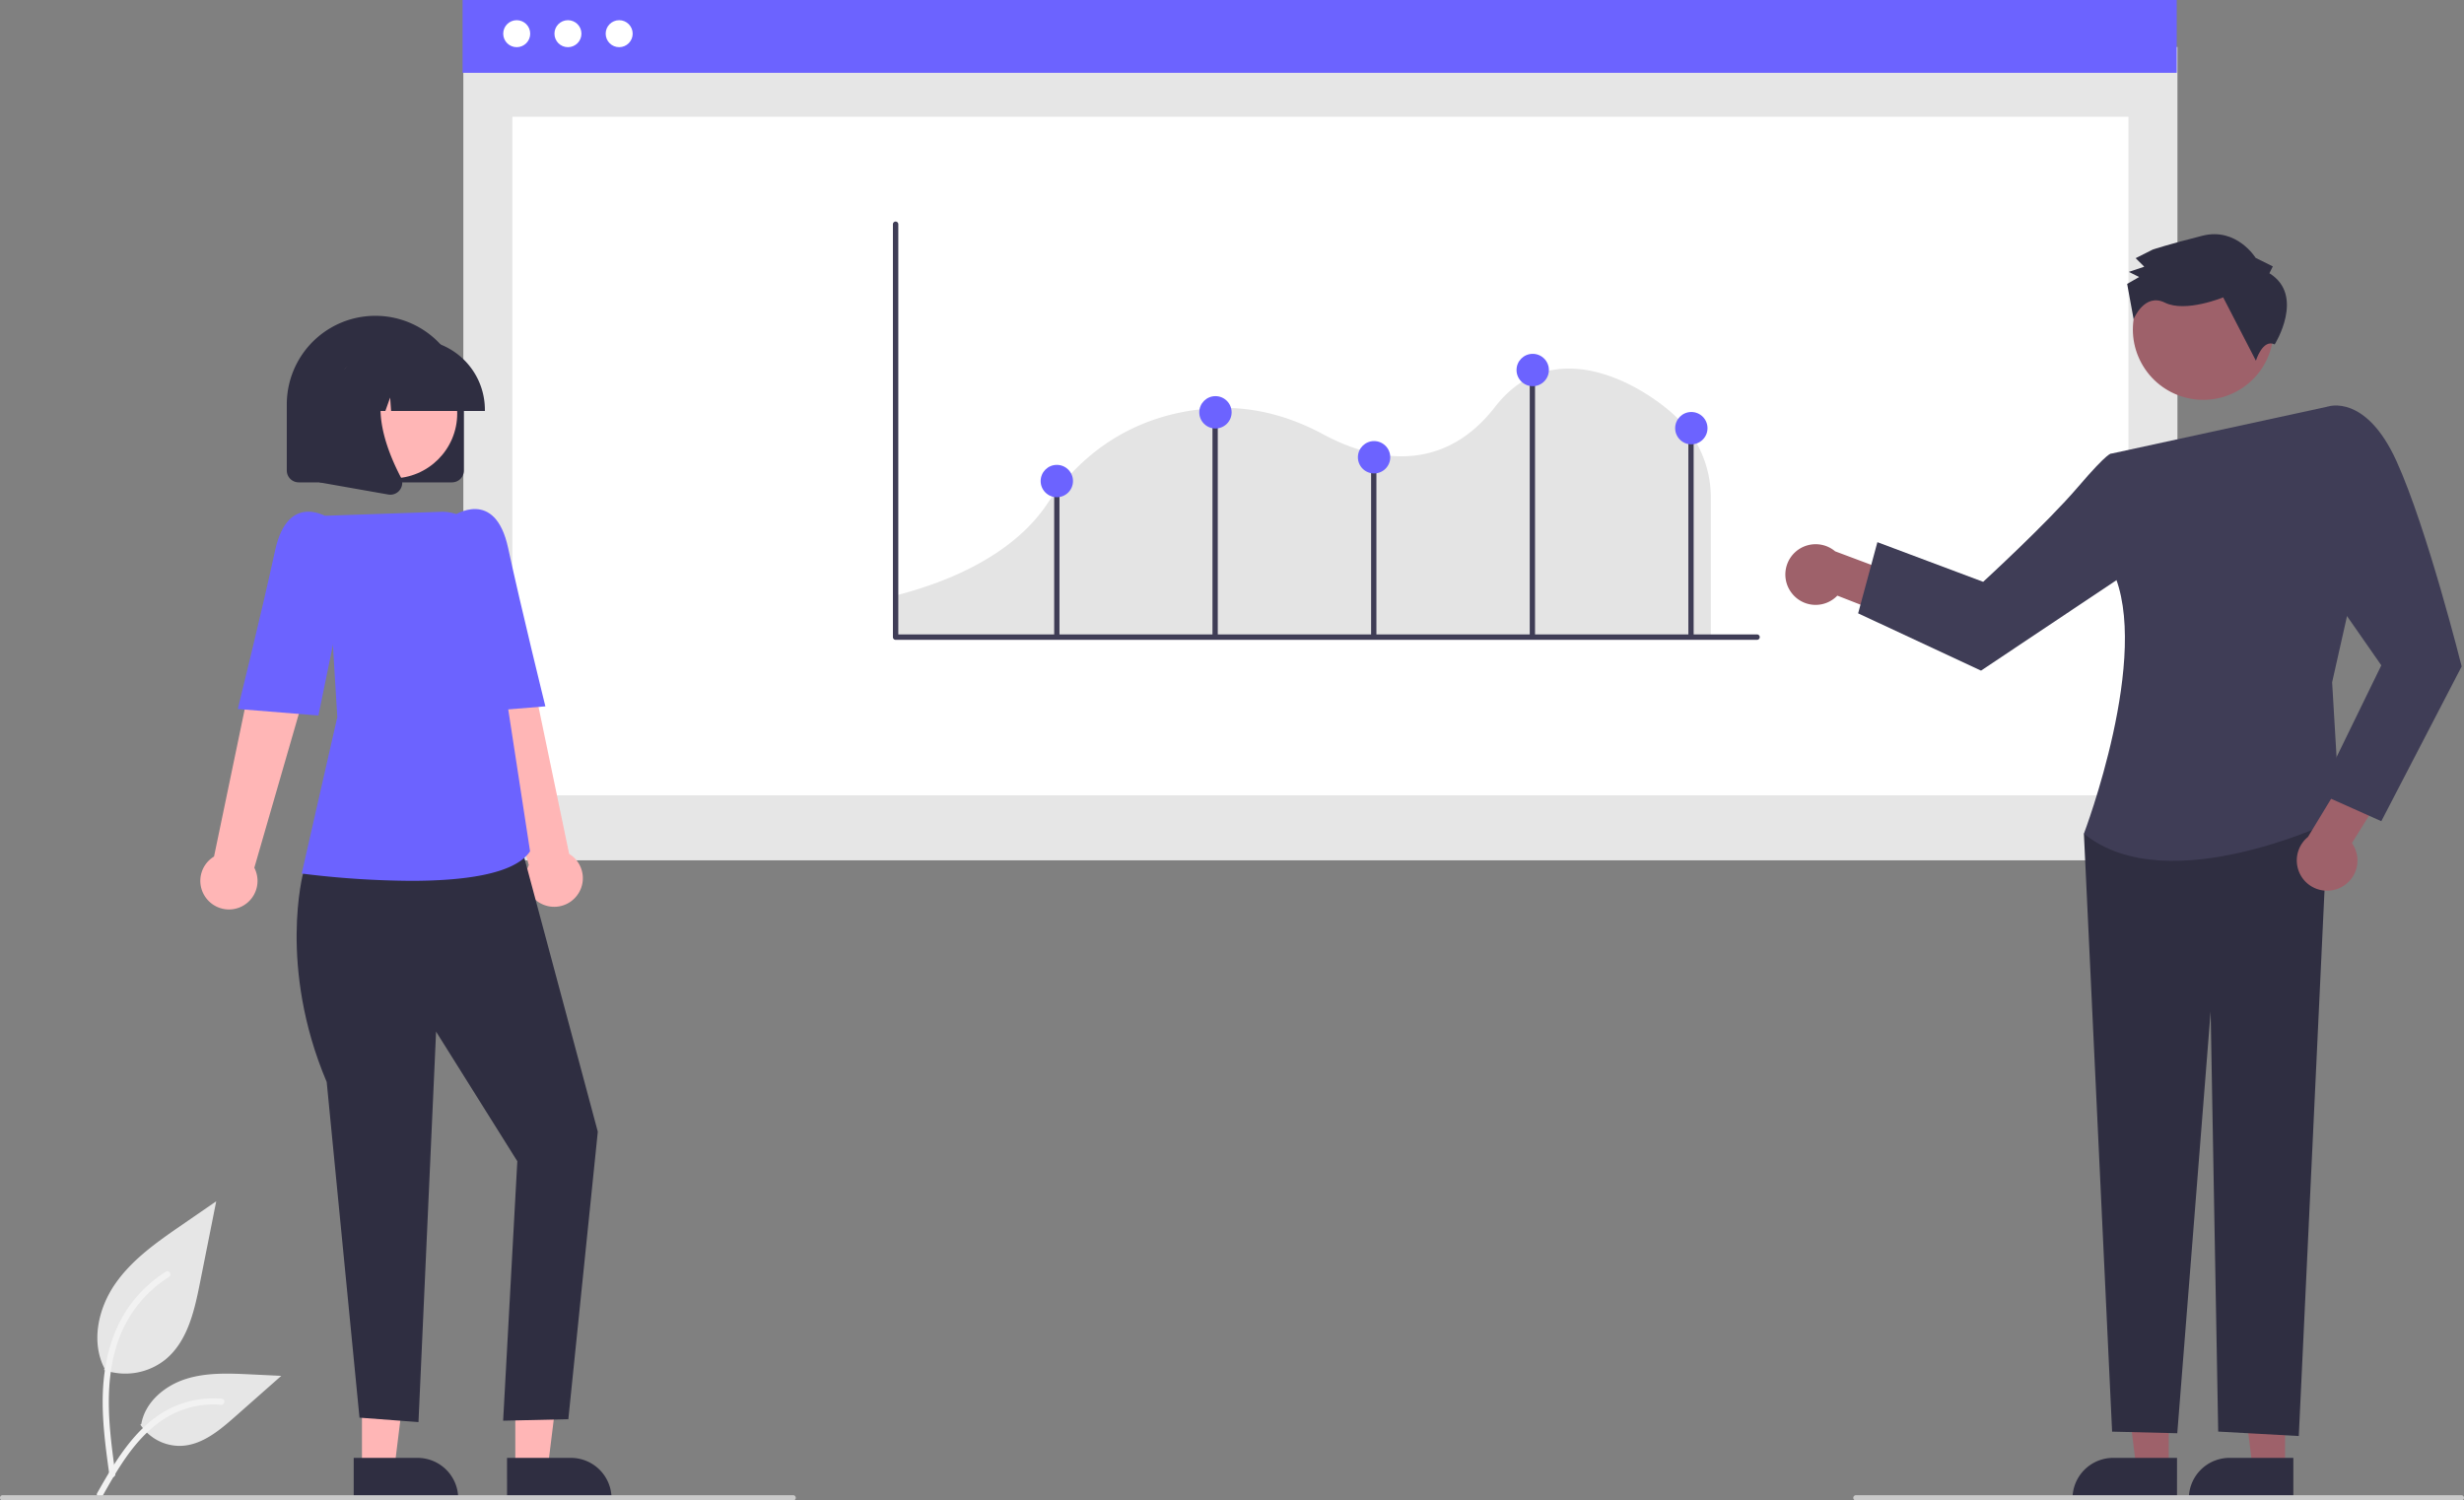 <svg xmlns="http://www.w3.org/2000/svg" width="932" height="567.586" data-name="Layer 1"><rect width="100%" height="100%" fill="#808080" stroke="none"/><path fill="#e6e6e6" d="M39.377 518.226a24.215 24.215 0 0 0 23.383-4.118c8.19-6.875 10.758-18.196 12.846-28.682l6.18-31.017-12.938 8.909c-9.304 6.406-18.818 13.018-25.26 22.297s-9.252 21.948-4.078 31.988" data-name="Path 438"/><path fill="#f2f2f2" d="M41.375 557.937c-1.629-11.864-3.304-23.88-2.16-35.872 1.015-10.649 4.265-21.048 10.88-29.579a49.206 49.206 0 0 1 12.624-11.44c1.262-.797 2.424 1.203 1.167 1.997a46.78 46.78 0 0 0-18.504 22.325c-4.029 10.246-4.676 21.416-3.982 32.3.42 6.583 1.31 13.122 2.206 19.653a1.198 1.198 0 0 1-.808 1.423 1.163 1.163 0 0 1-1.423-.808z" data-name="Path 439"/><path fill="#e6e6e6" d="M53.096 538.9a17.825 17.825 0 0 0 15.531 8.02c7.864-.374 14.418-5.86 20.317-11.071l17.452-15.409-11.55-.553c-8.306-.397-16.826-.77-24.738 1.794s-15.207 8.726-16.654 16.915" data-name="Path 442"/><path fill="#f2f2f2" d="M36.772 564.757c7.84-13.872 16.932-29.288 33.18-34.216a37.026 37.026 0 0 1 13.956-1.44c1.482.127 1.112 2.411-.367 2.284a34.398 34.398 0 0 0-22.272 5.892c-6.28 4.274-11.17 10.217-15.308 16.519-2.535 3.86-4.805 7.884-7.076 11.903-.726 1.284-2.847.357-2.113-.942z" data-name="Path 443"/><path fill="#e6e6e6" d="M175.252 17.775h648.366v307.661H175.252z" data-name="Rectangle 62"/><path fill="#fff" d="M193.793 44.158h611.286v256.691H193.793z" data-name="Rectangle 75"/><path fill="#6c63ff" d="M174.976 0h648.366v27.544H174.976z" data-name="Rectangle 80"/><circle cx="195.445" cy="12.741" r="5.105" fill="#fff" data-name="Ellipse 90"/><circle cx="214.823" cy="12.741" r="5.105" fill="#fff" data-name="Ellipse 91"/><circle cx="234.202" cy="12.741" r="5.105" fill="#fff" data-name="Ellipse 92"/><path fill="#e4e4e4" d="M338.167 240.79h308.951v-52.953a41.929 41.929 0 0 0-12.86-29.866l-.084-.082c-5.518-5.537-23.96-19.589-43.04-18.397-10.079.627-18.708 5.485-25.647 14.437-21.6 27.878-49.972 18.468-64.962 10.377-13.21-7.131-26.702-10.478-40.102-9.945-18.767.733-45.182 7.647-64.446 36.417-7.358 10.98-23.36 25.883-57.81 34.642z" style="isolation:isolate"/><path fill="#3f3d56" d="M664.598 242.021H338.762a1.02 1.02 0 0 1-1.02-1.02V84.828a1.02 1.02 0 0 1 2.04 0v155.154h324.816a1.02 1.02 0 0 1 0 2.04z"/><path fill="#3f3d56" d="M398.741 181.965h2v58.622h-2zm59.877-27.379h2v86h-2zm60 18h2v68h-2zm60-33h2v101h-2zm60 23h2v78h-2z"/><circle cx="459.741" cy="155.965" r="6.118" fill="#6c63ff"/><circle cx="579.741" cy="139.965" r="6.118" fill="#6c63ff"/><circle cx="519.741" cy="172.965" r="6.118" fill="#6c63ff"/><circle cx="399.741" cy="181.965" r="6.118" fill="#6c63ff"/><circle cx="639.741" cy="161.965" r="6.118" fill="#6c63ff"/><path fill="#ffb6b6" d="M136.913 555.469h12.26l5.832-47.288-18.094.001.002 47.287z"/><path fill="#2f2e41" d="m133.785 551.467 24.144-.001h.001a15.387 15.387 0 0 1 15.387 15.386v.5l-39.53.002z"/><path fill="#ffb6b6" d="M194.913 555.469h12.26l5.832-47.288-18.094.001.002 47.287z"/><path fill="#2f2e41" d="m191.785 551.467 24.144-.001h.001a15.387 15.387 0 0 1 15.387 15.386v.5l-39.53.002z"/><path fill="#ffb6b6" d="M217.793 339.284a10.743 10.743 0 0 0-2.513-16.28l-19.95-95.789-21.737 8.564 26.446 91.465a10.8 10.8 0 0 0 17.754 12.04z"/><path fill="#2f2e41" d="m123.764 320.838-9.036 9.173s-9.688 35.503 8.85 79.29l12.4 126.95 22.31 1.68 6.66-147.697 30.73 49.026-5.367 98.145 24.661-.567 11.146-108.752-30.44-113.484z"/><path fill="#6c63ff" d="M155.36 333.195a345.947 345.947 0 0 1-40.698-2.688l-.543-.072 13.466-59.186-4.637-76.15 43.788-1.5a16.09 16.09 0 0 1 16.505 13.763l8.962 60.755 8.29 53.903-.111.162c-5.957 8.735-25.876 11.013-45.021 11.013z"/><path fill="#6c63ff" d="m162.752 206.193 8.897-11.153s15.597-10.666 20.533 12.19 14.107 59.96 14.107 59.96l-30.498 2.47z"/><path fill="#ffb6b6" d="M78.443 340.284a10.743 10.743 0 0 1 2.513-16.28l19.951-95.789 21.736 8.564-26.446 91.465a10.8 10.8 0 0 1-17.754 12.04z"/><path fill="#6c63ff" d="m133.484 207.193-8.897-11.153s-15.597-10.666-20.533 12.19-14.107 59.96-14.107 59.96l30.498 2.47z"/><path fill="#2f2e41" d="M170.978 182.461h-58a4.505 4.505 0 0 1-4.5-4.5v-25a33.5 33.5 0 1 1 67 0v25a4.505 4.505 0 0 1-4.5 4.5z"/><circle cx="148.382" cy="156.394" r="24.561" fill="#ffb6b6"/><path fill="#2f2e41" d="M183.404 155.461h-35.466l-.364-5.091-1.818 5.091h-5.461l-.72-10.091-3.605 10.091h-10.566v-.5a26.53 26.53 0 0 1 26.5-26.5h5a26.53 26.53 0 0 1 26.5 26.5z"/><path fill="#2f2e41" d="M147.648 187.128a4.596 4.596 0 0 1-.797-.07l-25.97-4.582v-42.92h28.588l-.707.825c-9.848 11.484-2.429 30.107 2.87 40.185a4.433 4.433 0 0 1-.353 4.707 4.482 4.482 0 0 1-3.631 1.855z"/><path fill="#9e616a" d="M864.323 555.469h-12.259l-5.833-47.288 18.095.001-.003 47.287z"/><path fill="#2f2e41" d="m867.45 567.353-39.53-.001v-.5a15.387 15.387 0 0 1 15.386-15.386h24.145z"/><path fill="#9e616a" d="M820.323 555.469h-12.259l-5.833-47.288 18.095.001-.003 47.287z"/><path fill="#2f2e41" d="m823.45 567.353-39.53-.001v-.5a15.387 15.387 0 0 1 15.386-15.386h24.145z"/><path fill="#9e616a" d="M677.538 224.113a11.396 11.396 0 0 0 17.434 1.195l24.258 9.473 9.353-13.338-34.446-12.896a11.458 11.458 0 0 0-16.6 15.566z"/><path fill="#2f2e41" d="m820.169 304.925-31.94 10.419 10.67 226.196 24.65.61 12.615-159.517 2.865 158.887 30.479 1.68 11.236-238.275h-60.575z"/><path fill="#3f3d56" d="m798.618 171.586 81.975-17.81 9.116 70.584-7.59 33.726 3.04 51.254s-64.82 32.261-96.93 6.004c0 0 25.809-67.79 10.85-99.524z"/><path fill="#3f3d56" d="m812.815 181.57-14.197-9.984s-.838-1.161-12.67 12.67-35.83 35.83-35.83 35.83l-40-15-7.287 26.925 46.488 21.664 65.816-43.955z"/><path fill="#9e616a" d="M885.173 335.799a11.396 11.396 0 0 0 4.422-16.906l13.827-22.07-11.362-11.673-19.088 31.44a11.458 11.458 0 0 0 12.201 19.209z"/><path fill="#3f3d56" d="m867.807 167.68 12.786-13.905s14.246-4.961 25.886 20.675 24.64 77.636 24.64 77.636l-30.396 58.547-23.605-10.547 23.605-48.413-24.979-35.853z"/><circle cx="967.363" cy="290.844" r="26.609" fill="#9e616a" transform="rotate(-28.663 575.084 469.988)"/><path fill="#2f2e41" d="m858.39 103.365 1.29-2.597-6.492-3.225s-7.16-11.65-20.117-8.377-18.787 5.234-18.787 5.234l-6.475 3.258 3.25 3.233-5.83 1.96 3.895 1.935-4.532 2.604 2.44 13.352s4.051-10.127 11.84-6.257 22.037-2 22.037-2l12.378 23.955s2.553-8.398 7.106-6.159c0 0 11.631-18.523-2.004-26.916z"/><path fill="#cacaca" d="M300 567.586H1a1 1 0 0 1 0-2h299a1 1 0 0 1 0 2zm631 0H702a1 1 0 0 1 0-2h229a1 1 0 0 1 0 2z"/></svg>